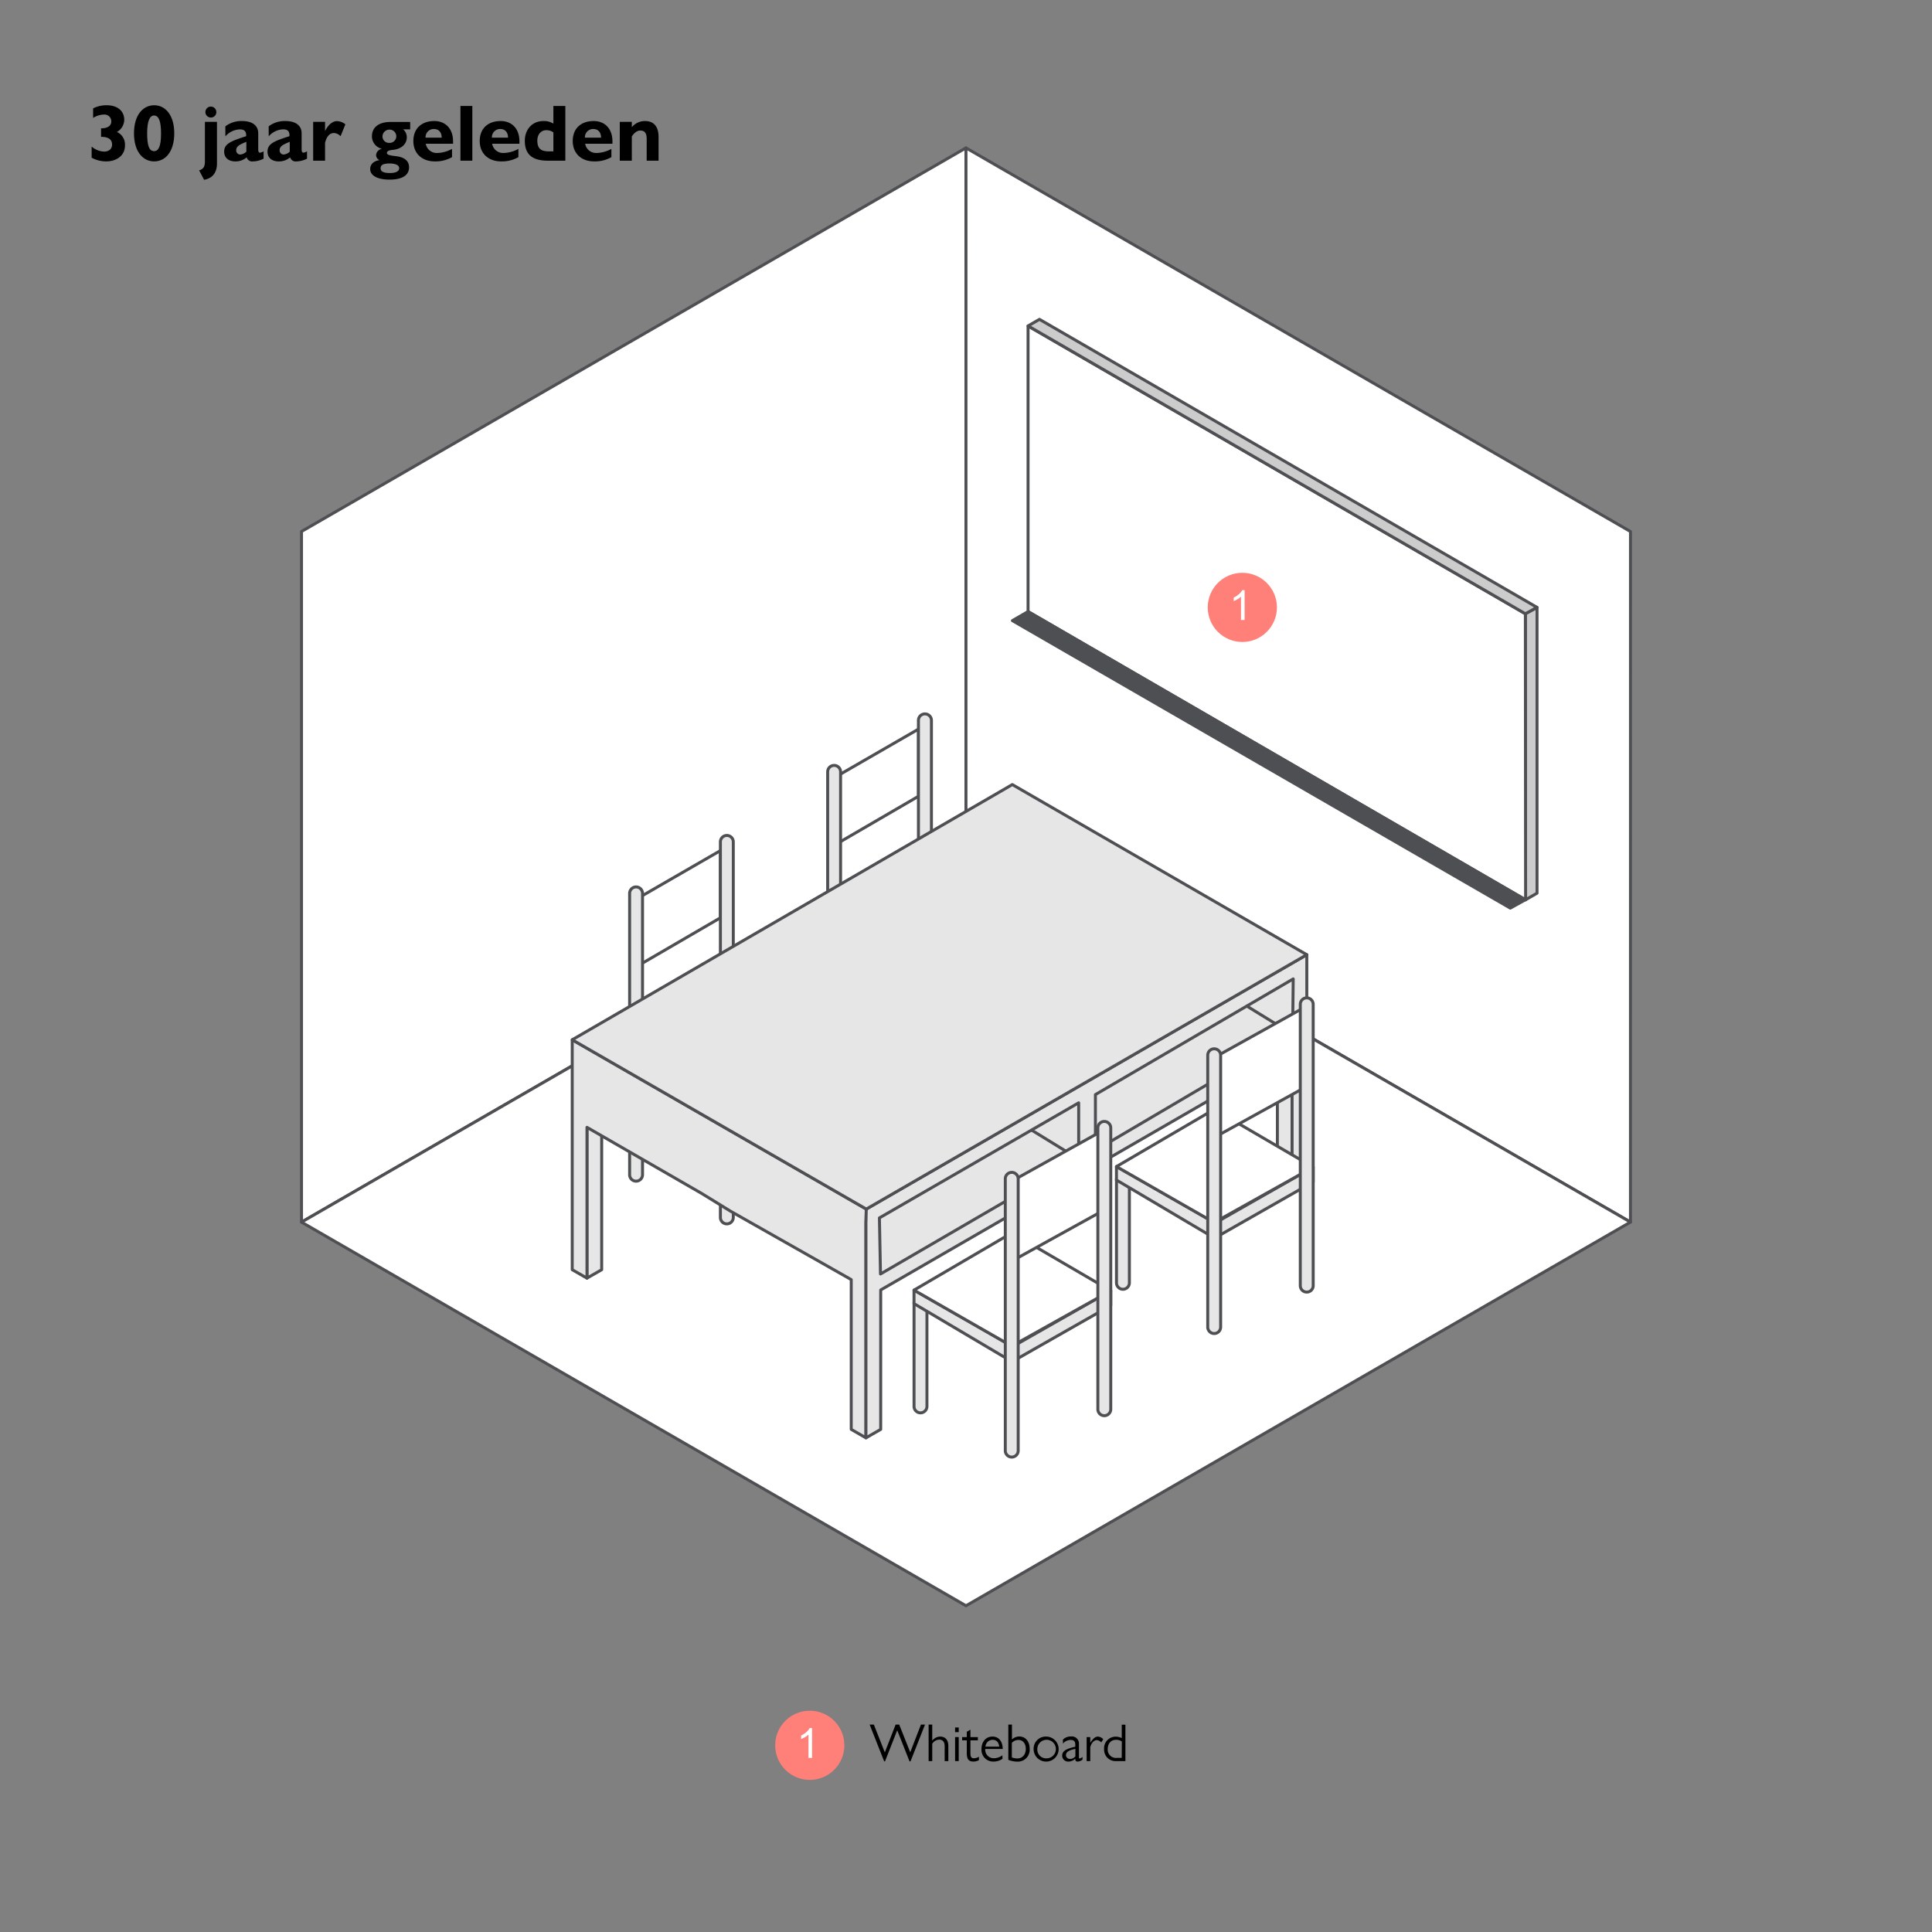 <svg id="Layer_1" data-name="Layer 1" xmlns="http://www.w3.org/2000/svg" viewBox="0 0 650 650"><rect x="0" y="0" width="650" height="650" fill="#808080" stroke="none"/><defs><style>.cls-1,.cls-7{fill:#fff;}.cls-1,.cls-2,.cls-3,.cls-4,.cls-5{stroke:#4d4f52;stroke-linecap:round;stroke-linejoin:round;}.cls-2{fill:#e6e6e6;}.cls-3{fill:#ccc;}.cls-4{fill:#4d4f52;}.cls-5{fill:none;}.cls-6{fill:#ff8078;}</style></defs><g id="圖層_1" data-name="圖層 1"><polygon class="cls-1" points="325.04 282.07 101.44 411.17 101.44 178.81 324.99 49.76 325.04 282.07"/><polygon class="cls-1" points="324.99 282.1 548.55 411.16 548.56 178.83 324.99 49.76 324.99 282.1"/><polygon class="cls-1" points="324.99 282.1 101.44 411.17 325 540.24 548.55 411.16 324.99 282.1"/><polygon class="cls-1" points="281.47 261.19 309.02 245.3 309.02 267.89 281.47 283.92 281.47 261.19"/><path class="cls-2" d="M311.2,240.19h0a2.17,2.17,0,0,1,2.17,2.17V337a2.17,2.17,0,0,1-2.17,2.17h0A2.17,2.17,0,0,1,309,337V242.35A2.16,2.16,0,0,1,311.2,240.19Z"/><path class="cls-2" d="M341.17,352.13h0a2.17,2.17,0,0,0,2.17-2.17V310.07a2.17,2.17,0,0,0-2.17-2.17h0a2.17,2.17,0,0,0-2.17,2.17V350A2.17,2.17,0,0,0,341.17,352.13Z"/><path class="cls-2" d="M311.2,370.87h0a2.17,2.17,0,0,0,2.17-2.17V329.86a2.17,2.17,0,0,0-2.17-2.17h0a2.17,2.17,0,0,0-2.17,2.17V368.7A2.17,2.17,0,0,0,311.2,370.87Z"/><polygon class="cls-2" points="311.66 331.21 311.66 326.23 278.46 307.33 278.46 312.31 311.66 331.21"/><polygon class="cls-2" points="344.65 311.67 344.65 307.13 311.77 325.95 311.66 331.21 344.65 311.67"/><polygon class="cls-1" points="278.46 307.33 311.77 287.89 344.65 307.13 311.77 325.95 278.46 307.33"/><path class="cls-2" d="M280.63,257.51h0a2.17,2.17,0,0,1,2.17,2.17v94.65a2.17,2.17,0,0,1-2.17,2.17h0a2.17,2.17,0,0,1-2.17-2.17V259.68A2.17,2.17,0,0,1,280.63,257.51Z"/><polygon class="cls-1" points="214.81 302.09 242.36 286.19 242.36 308.79 214.81 324.82 214.81 302.09"/><path class="cls-2" d="M244.54,281.08h0a2.17,2.17,0,0,1,2.17,2.17V377.9a2.17,2.17,0,0,1-2.17,2.17h0a2.17,2.17,0,0,1-2.17-2.17V283.25A2.17,2.17,0,0,1,244.54,281.08Z"/><path class="cls-2" d="M274.51,393h0a2.17,2.17,0,0,0,2.17-2.17V351a2.17,2.17,0,0,0-2.17-2.17h0a2.17,2.17,0,0,0-2.17,2.17v39.89A2.17,2.17,0,0,0,274.51,393Z"/><path class="cls-2" d="M244.54,411.76h0a2.17,2.17,0,0,0,2.17-2.17V370.75a2.17,2.17,0,0,0-2.17-2.17h0a2.17,2.17,0,0,0-2.17,2.17v38.84A2.16,2.16,0,0,0,244.54,411.76Z"/><polygon class="cls-2" points="245 372.11 245 367.13 211.8 348.23 211.8 353.21 245 372.11"/><polygon class="cls-2" points="277.99 352.56 277.99 348.03 245.11 366.85 245 372.11 277.99 352.56"/><polygon class="cls-1" points="211.8 348.23 245.11 328.78 277.99 348.03 245.11 366.85 211.8 348.23"/><path class="cls-2" d="M214,298.4h0a2.17,2.17,0,0,1,2.17,2.17v94.65a2.17,2.17,0,0,1-2.17,2.17h0a2.17,2.17,0,0,1-2.17-2.17V300.57A2.18,2.18,0,0,1,214,298.4Z"/><polygon class="cls-3" points="513.19 206.49 513.27 302.72 517.12 300.5 517.12 204.35 513.19 206.49"/><polygon class="cls-1" points="345.88 109.68 345.88 205.76 513.27 302.72 513.19 206.49 345.88 109.68"/><polygon class="cls-3" points="517.12 204.35 513.19 206.49 345.88 109.65 349.72 107.44 517.12 204.35"/><polygon class="cls-4" points="345.88 205.76 340.61 208.8 508.13 305.53 513.19 302.72 345.88 205.76"/><polygon class="cls-2" points="197.48 430.02 202.43 427.18 202.43 354.35 197.48 357.07 197.48 430.02"/><polygon class="cls-2" points="434.71 400.37 429.76 397.49 429.76 325.76 434.71 328.49 434.71 400.37"/><polygon class="cls-2" points="245.79 407.5 286.39 430.51 286.39 480.9 291.34 483.75 291.34 411.69 291.45 406.78 192.52 349.82 192.52 354.35 192.52 354.75 192.52 427.18 197.48 430.02 197.48 379.28 236.08 401.53 245.79 407.5"/><polygon class="cls-2" points="368.88 392.07 434.71 354.04 434.71 400.37 439.66 397.52 439.66 326 439.66 325.14 439.66 321.2 291.45 406.78 291.36 410.79 291.34 410.8 291.34 483.75 296.3 480.9 296.3 434 363.84 394.98 368.88 392.07"/><polygon class="cls-2" points="340.58 263.96 439.66 321.2 291.45 406.78 192.52 349.82 340.58 263.96"/><polygon class="cls-2" points="368.54 387.03 434.88 347.96 435.09 329.34 368.54 368.26 368.54 387.03"/><polygon class="cls-2" points="362.91 371.03 295.87 409.75 296.23 428.62 362.91 389.83 362.91 371.03"/><line class="cls-5" x1="434.88" y1="347.96" x2="419.54" y2="338.52"/><line class="cls-5" x1="362.53" y1="389.72" x2="347.18" y2="380.28"/><path class="cls-2" d="M377.8,433.76h0a2.17,2.17,0,0,1-2.17-2.17V396.85a2.17,2.17,0,0,1,2.17-2.17h0a2.17,2.17,0,0,1,2.17,2.17v34.74A2.18,2.18,0,0,1,377.8,433.76Z"/><polygon class="cls-2" points="408.62 416.56 408.62 411.58 441.81 392.67 441.81 397.65 408.62 416.56"/><polygon class="cls-2" points="375.62 397.01 375.62 392.48 408.5 411.3 408.62 416.56 375.62 397.01"/><polygon class="cls-1" points="441.81 392.67 408.5 373.23 375.62 392.48 408.5 411.3 441.81 392.67"/><polygon class="cls-1" points="408.5 382.71 408.5 355.81 439.26 338.7 439.15 365.78 408.5 382.71"/><path class="cls-2" d="M408.5,352.86a2.17,2.17,0,0,0-2.17,2.17v91.45a2.17,2.17,0,1,0,4.34,0V355A2.17,2.17,0,0,0,408.5,352.86Z"/><path class="cls-2" d="M439.64,335.72h0a2.17,2.17,0,0,0-2.17,2.17v94.65a2.17,2.17,0,0,0,2.17,2.17h0a2.17,2.17,0,0,0,2.17-2.17V337.89A2.18,2.18,0,0,0,439.64,335.72Z"/><path class="cls-2" d="M309.69,475.34h0a2.17,2.17,0,0,1-2.17-2.17V438.43a2.17,2.17,0,0,1,2.17-2.17h0a2.17,2.17,0,0,1,2.17,2.17v34.74A2.18,2.18,0,0,1,309.69,475.34Z"/><polygon class="cls-2" points="340.5 458.13 340.5 453.15 373.7 434.25 373.7 439.23 340.5 458.13"/><polygon class="cls-2" points="307.51 438.59 307.51 434.05 340.39 452.88 340.5 458.13 307.51 438.59"/><polygon class="cls-1" points="373.7 434.25 340.39 414.81 307.51 434.05 340.39 452.88 373.7 434.25"/><polygon class="cls-1" points="340.39 424.29 340.39 397.39 371.15 380.28 371.03 407.35 340.39 424.29"/><path class="cls-2" d="M340.39,394.43a2.17,2.17,0,0,0-2.17,2.17v91.45a2.17,2.17,0,0,0,4.34,0V396.6A2.17,2.17,0,0,0,340.39,394.43Z"/><path class="cls-2" d="M371.53,377.3h0a2.17,2.17,0,0,0-2.17,2.17v94.65a2.17,2.17,0,0,0,2.17,2.17h0a2.17,2.17,0,0,0,2.17-2.17V379.47A2.17,2.17,0,0,0,371.53,377.3Z"/><circle class="cls-6" cx="417.97" cy="204.35" r="11.64"/><path class="cls-7" d="M418.75,208.59h-1.23v-7.84a6.22,6.22,0,0,1-1.17.85,9.56,9.56,0,0,1-1.29.64v-1.19a7.19,7.19,0,0,0,1.8-1.18,4.65,4.65,0,0,0,1.09-1.34h.79v10.06Z"/></g><path d="M39.33,44.39a4.66,4.66,0,0,1,2.72,4.49c0,3.75-3.18,5.42-6.31,5.42a10.32,10.32,0,0,1-4.91-1.24V49.31A6.76,6.76,0,0,0,35,51c1.64,0,2.7-.89,2.7-2.35,0-1.75-1.22-2.61-3.7-2.61V43.18c2.45,0,3.45-1,3.45-2.38a2.31,2.31,0,0,0-2.56-2.26,7.11,7.11,0,0,0-3.56,1.13V36.46a9.94,9.94,0,0,1,4.56-1.05c3.53,0,5.91,1.83,5.91,4.91A4.73,4.73,0,0,1,39.33,44.39Z"/><path d="M58.63,44.85c0,6.21-3,9.45-6.77,9.45S45.08,51,45.08,44.88c0-6.37,3.16-9.47,6.8-9.47C55.69,35.41,58.63,38.81,58.63,44.85Zm-6.77,6c1.48,0,2.32-1.62,2.32-5.92,0-3.88-.65-6.07-2.35-6.07-1.35,0-2.32,1.62-2.32,6C49.51,48.93,50.16,50.85,51.86,50.85Z"/><path d="M73,41v14c0,3.29-1.75,5.08-4.35,5.48L67,57.32c1.38-.46,1.94-1.13,1.94-3.07V41Zm-.22-3.3a1.8,1.8,0,0,1-1.83,1.84,1.84,1.84,0,1,1,1.83-1.84Z"/><path d="M86.88,44.85v5.4c0,.62.1,1.11.59,1.11a2.49,2.49,0,0,0,1.21-.46v2.48a8.07,8.07,0,0,1-3.56.92A1.89,1.89,0,0,1,83,52.92a5.59,5.59,0,0,1-3.85,1.38c-2.38,0-3.73-1.35-3.73-3.29,0-2.7,2.4-3.57,7.4-5.19v-.29c0-1.54-.81-2-2.14-2a6.76,6.76,0,0,0-4.86,2.35V42.5a8.86,8.86,0,0,1,5.62-1.78C85,40.72,86.88,42.32,86.88,44.85Zm-6,7.13a3.31,3.31,0,0,0,2-.95V47.71c-2.08.87-3.41,1.44-3.41,2.78A1.39,1.39,0,0,0,80.86,52Z"/><path d="M101.48,44.85v5.4c0,.62.11,1.11.6,1.11a2.49,2.49,0,0,0,1.21-.46v2.48a8.07,8.07,0,0,1-3.56.92,1.89,1.89,0,0,1-2.11-1.38,5.62,5.62,0,0,1-3.86,1.38C91.39,54.3,90,53,90,51c0-2.7,2.4-3.57,7.39-5.19v-.29c0-1.54-.81-2-2.13-2a6.73,6.73,0,0,0-4.86,2.35V42.5a8.86,8.86,0,0,1,5.62-1.78C99.59,40.72,101.48,42.32,101.48,44.85Zm-6,7.13a3.26,3.26,0,0,0,2-.95V47.71c-2.08.87-3.4,1.44-3.4,2.78A1.39,1.39,0,0,0,95.46,52Z"/><path d="M116.2,41.83l-1.62,4a3.26,3.26,0,0,0-2.22-1.08c-1.4,0-2.45,1.08-3,3.32v6h-4V41h4v3.1c1-2,2.43-3.35,4-3.35A4.65,4.65,0,0,1,116.2,41.83Z"/><path d="M138,43.53h-2.38a3.34,3.34,0,0,1,1.24,2.67c0,2.32-1.86,4-4.86,4.24-1.05.11-1.83.38-1.83,1s.84.84,2.89,1.08c3.18.35,4.56,1.7,4.56,3.78,0,2.67-2.32,4.13-6.53,4.13s-6.54-1.4-6.54-3.56c0-1.35.84-2.65,3.16-3a1.84,1.84,0,0,1-1.18-1.64,2.3,2.3,0,0,1,2-2.16,4.32,4.32,0,0,1-3.4-4.16c0-3.1,2.32-4.88,6.29-4.88H138Zm-6.78,14.68c1.92,0,3.08-.56,3.08-1.62S133,55,131.05,55s-3,.43-3,1.59S129.1,58.21,131.18,58.21Zm-.27-10.14a2.23,2.23,0,0,0,2.38-2.22,2.25,2.25,0,0,0-2.3-2.24,2.34,2.34,0,0,0-2.35,2.3A2.17,2.17,0,0,0,130.91,48.07Z"/><path d="M152.43,47.61v.75h-9.18a3.72,3.72,0,0,0,3.83,3.11,10.75,10.75,0,0,0,5-1.38v2.78a11.2,11.2,0,0,1-5.8,1.43c-4.37,0-7.21-2.73-7.21-6.86s2.68-6.72,7.08-6.72C149.59,40.72,152.43,43,152.43,47.61Zm-3.83-1.3c0-1.81-1-2.91-2.62-2.91a2.76,2.76,0,0,0-2.81,2.91Z"/><path d="M158.91,35.65V54.06h-4V35.65Z"/><path d="M174.76,47.61v.75h-9.18a3.72,3.72,0,0,0,3.83,3.11,10.78,10.78,0,0,0,5-1.38v2.78a11.26,11.26,0,0,1-5.8,1.43c-4.37,0-7.21-2.73-7.21-6.86s2.67-6.72,7.07-6.72C171.92,40.72,174.76,43,174.76,47.61Zm-3.84-1.3c0-1.81-1-2.91-2.61-2.91a2.76,2.76,0,0,0-2.81,2.91Z"/><path d="M190.2,35.65V54.06h-5.94c-5.8,0-7.69-2.7-7.69-6.72,0-3.54,2.27-6.62,6.29-6.62a6,6,0,0,1,3.32.87V35.65Zm-5.53,15.28h1.51v-6.4a4,4,0,0,0-2.4-.73c-1.73,0-3,1.38-3,3.51C180.81,49.87,181.83,50.93,184.67,50.93Z"/><path d="M206.05,47.61v.75h-9.18a3.72,3.72,0,0,0,3.83,3.11,10.75,10.75,0,0,0,5-1.38v2.78a11.2,11.2,0,0,1-5.8,1.43c-4.37,0-7.21-2.73-7.21-6.86s2.68-6.72,7.08-6.72C203.21,40.72,206.05,43,206.05,47.61Zm-3.83-1.3c0-1.81-1-2.91-2.62-2.91a2.76,2.76,0,0,0-2.81,2.91Z"/><path d="M221.57,46.07v8h-4v-7.4c0-2-.81-2.75-2.11-2.75-1,0-2,.59-2.89,2v8.15h-4.05V41h4.05v1.8A5.67,5.67,0,0,1,217,40.72C220.25,40.72,221.57,42.94,221.57,46.07Z"/><path d="M292.58,580.22H294l3.69,9.35h0l3.63-9.35h1.21l3.71,9.31h0l3.6-9.31h1.37l-4.88,12.37H306l-4.14-10.46-4.11,10.46h-.28Z"/><path d="M319.06,587.44v5.06h-1.24v-5c0-1.41-.6-2.22-1.84-2.22a2.87,2.87,0,0,0-2.34,1.39v5.83h-1.22V580.22h1.22v5.42a3.42,3.42,0,0,1,2.65-1.39C318.18,584.25,319.06,585.55,319.06,587.44Z"/><path d="M322.55,581.19v1.57h-1.22v-1.57Zm-1.22,3.23h1.22v8.08h-1.22Z"/><path d="M323.7,584.42h1.57v-1.79l1.22-.7v2.49H329v1.1h-2.51v4.32c0,1,.17,1.71,1.17,1.71a3.42,3.42,0,0,0,1.7-.52v1.15a4,4,0,0,1-1.86.48c-1.57,0-2.23-.79-2.23-2.82v-4.32H323.7Z"/><path d="M337.28,591.71a5.12,5.12,0,0,1-3.07.95,3.94,3.94,0,0,1-4-4.23c0-2.39,1.44-4.18,3.7-4.18,2.05,0,3.4,1.52,3.45,4.16h-5.89v.13a2.85,2.85,0,0,0,2.87,3,4.82,4.82,0,0,0,2.9-1Zm-1.1-4.07c-.15-1.44-.9-2.3-2.25-2.3a2.43,2.43,0,0,0-2.38,2.3Z"/><path d="M342.24,592.68a7.89,7.89,0,0,1-3-.61V580.22h1.22v5a3.67,3.67,0,0,1,2.49-1c2.11,0,3.47,1.75,3.47,4.09A4,4,0,0,1,342.24,592.68Zm-1.82-1.42a5,5,0,0,0,1.86.34c1.66,0,2.84-1.24,2.84-3.22,0-1.8-1-3-2.52-3a3,3,0,0,0-2.18,1Z"/><path d="M352,584.25a4.21,4.21,0,1,1-4.25,4.27A4.08,4.08,0,0,1,352,584.25Zm0,7.32a3.12,3.12,0,1,0-3-3.1A2.93,2.93,0,0,0,352,591.57Z"/><path d="M363,586.79v4.47c0,.25.07.36.25.36a2.23,2.23,0,0,0,.95-.54V592a2.78,2.78,0,0,1-1.6.66.73.73,0,0,1-.83-.77v-.22a3.31,3.31,0,0,1-2.35,1,2,2,0,0,1-2.06-2c0-1.58,1.37-2.32,4.41-3V587c0-1.14-.46-1.62-1.6-1.62a3.47,3.47,0,0,0-2.56,1.24v-1.33a3.54,3.54,0,0,1,2.67-1.07A2.4,2.4,0,0,1,363,586.79Zm-3,5a2.46,2.46,0,0,0,1.8-.88v-2.52c-2,.38-3.17,1-3.17,2.13A1.28,1.28,0,0,0,360,591.76Z"/><path d="M371.17,585.14l-.67,1.06a2.45,2.45,0,0,0-1.51-.77c-.79,0-1.85.88-2.18,2.43v4.64h-1.22v-8.08h1.22v1.94c.92-1.47,1.75-2.11,2.56-2.11A2.7,2.7,0,0,1,371.17,585.14Z"/><path d="M375.56,592.5a3.85,3.85,0,0,1-4.1-4,3.91,3.91,0,0,1,3.94-4.22,4.41,4.41,0,0,1,2,.49v-4.52h1.23V592.5Zm1.87-6.61a3.36,3.36,0,0,0-2-.55c-1.6,0-2.75,1.18-2.75,3.15a2.77,2.77,0,0,0,3.08,2.93h1.63Z"/><circle class="cls-6" cx="272.44" cy="587.19" r="11.64"/><path class="cls-7" d="M273.23,591.43H272v-7.84a6.22,6.22,0,0,1-1.17.85,9.62,9.62,0,0,1-1.3.64v-1.19a7.19,7.19,0,0,0,1.8-1.18,4.65,4.65,0,0,0,1.09-1.34h.79v10.06Z"/></svg>
